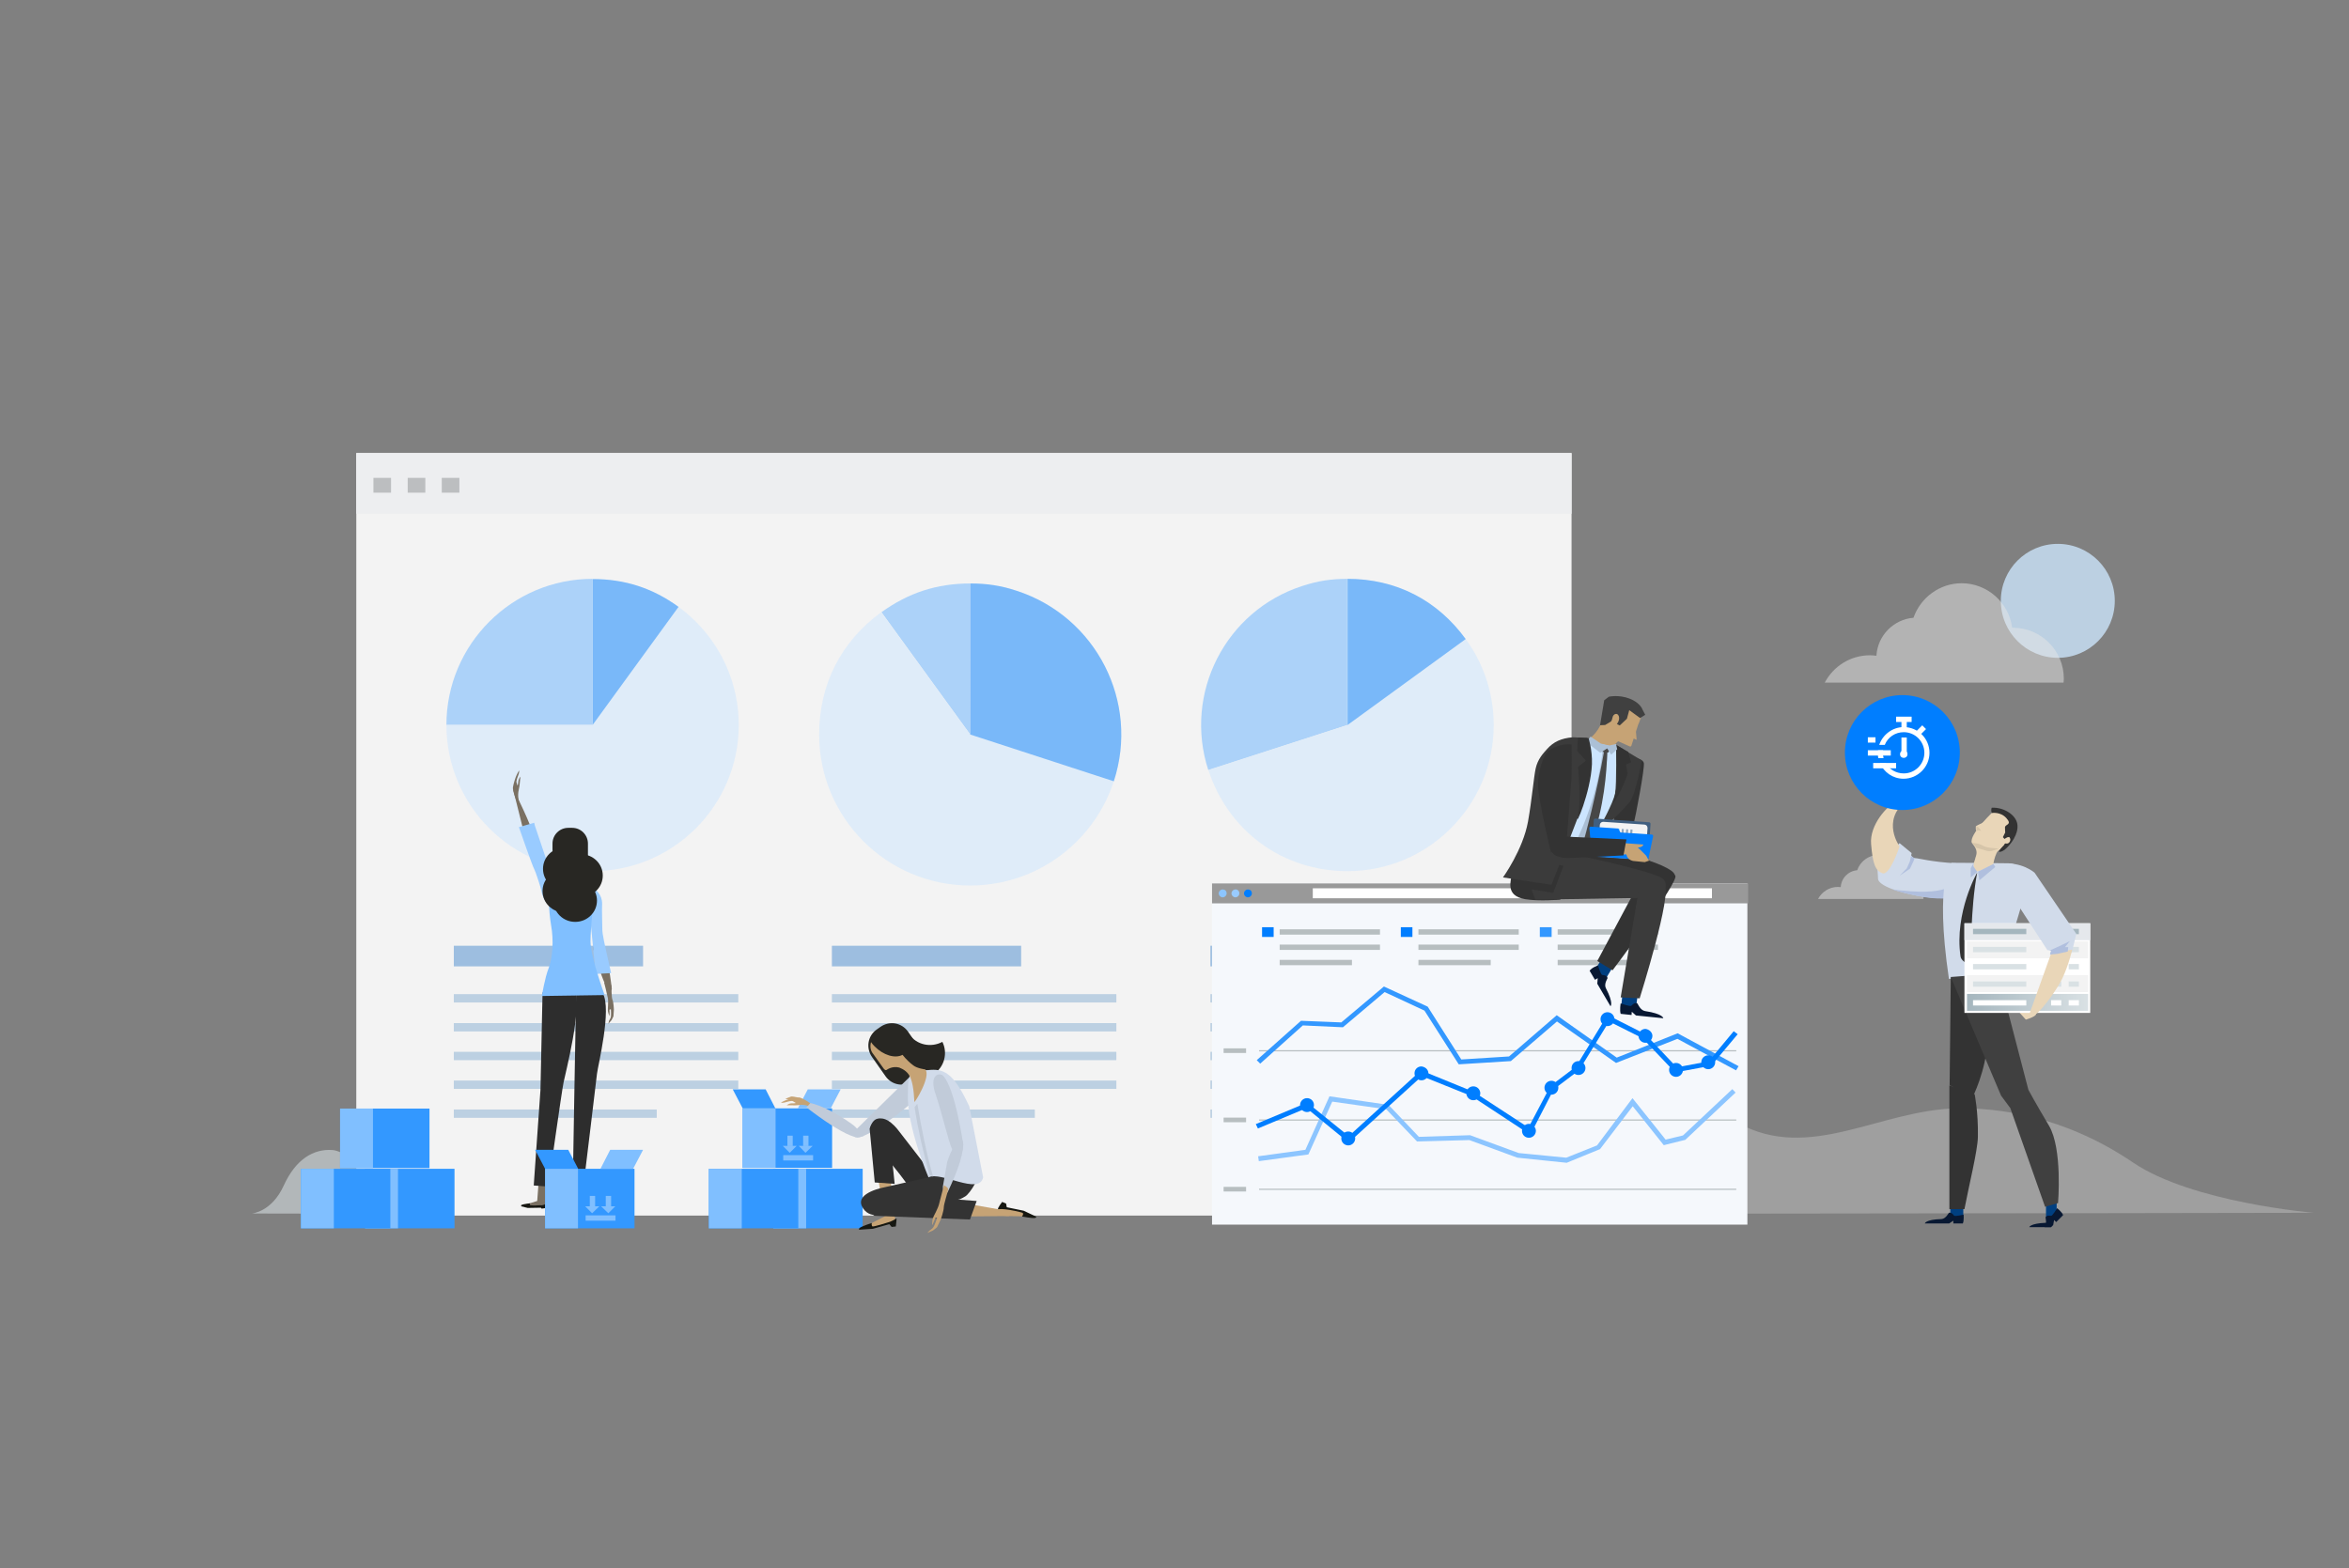 <?xml version="1.0" encoding="utf-8"?>
<!-- Generator: Adobe Illustrator 24.1.3, SVG Export Plug-In . SVG Version: 6.00 Build 0)  -->
<svg version="1.1" id="Layer_1" xmlns="http://www.w3.org/2000/svg" xmlns:xlink="http://www.w3.org/1999/xlink" x="0px" y="0px"
	 viewBox="0 0 1014 677" style="enable-background:new 0 0 1014 677;" xml:space="preserve">
<rect x="0" y="0" width="1014" height="677" fill="#808080" stroke="none"/>
<style type="text/css">
	.st0{clip-path:url(#SVGID_5_);}
	.st1{clip-path:url(#SVGID_6_);fill:url(#SVGID_7_);}
	.st2{opacity:0.5;fill:#E4EEF3;enable-background:new    ;}
	.st3{clip-path:url(#SVGID_10_);}
	.st4{clip-path:url(#SVGID_11_);fill:url(#SVGID_12_);}
	.st5{opacity:0.3;fill:#E6E6E6;enable-background:new    ;}
	.st6{fill:#BCD0E2;}
	.st7{opacity:0.5;fill:#E6E6E6;enable-background:new    ;}
	.st8{fill:#F3F3F3;}
	.st9{fill:#EDEEF0;}
	.st10{fill:#BCBEC0;}
	.st11{fill:#9DBEE0;}
	.st12{opacity:0.5;}
	.st13{fill:#66B2FF;}
	.st14{fill:#CCE5FF;}
	.st15{fill:#007EFF;}
	.st16{fill:#7A7062;}
	.st17{fill:#282723;}
	.st18{fill:#161711;}
	.st19{fill:#2D2D2D;}
	.st20{fill:#99CBFF;}
	.st21{fill:#80BFFF;}
	.st22{fill:#3398FF;}
	.st23{fill:#F5F8FC;}
	.st24{fill:#999999;}
	.st25{fill:#FFFFFF;}
	.st26{fill:#8CC5FF;}
	.st27{fill:#B7BEC0;}
	.st28{fill:#003F80;}
	.st29{fill:#333333;}
	.st30{fill:#081832;}
	.st31{fill:#404040;}
	.st32{fill:#3B3B3B;}
	.st33{fill:#C6A375;}
	.st34{fill:#AABED4;}
	.st35{fill:#474747;}
	.st36{fill:#ABC0D6;}
	.st37{fill:#405F80;}
	.st38{fill:#E2E2E2;}
	.st39{fill:url(#SVGID_13_);}
	.st40{fill:#8FA7BF;}
	.st41{fill:#B0D9EF;}
	.st42{fill:#E9D6B8;}
	.st43{fill:#D1DBEA;}
	.st44{fill:#B0BFDE;}
	.st45{fill:#D6C5A9;}
	.st46{fill:url(#SVGID_14_);}
	.st47{fill:#E5E8EC;}
	.st48{fill:#A5B6BE;}
	.st49{fill:#D9E1E4;}
	.st50{fill:#C1CBD9;}
</style>
<desc>Created with Sketch.</desc>
<g id="Layer_3">
	<g>
		<g>
			<g>
				<defs>
					<polygon id="SVGID_1_" points="19.3,46.8 20.3,46.8 19.3,47.8 					"/>
				</defs>
				<defs>
					<polygon id="SVGID_3_" points="17.3,44.7 16.2,44.7 17.3,43.7 					"/>
				</defs>
				<clipPath id="SVGID_5_">
					<use xlink:href="#SVGID_1_"  style="overflow:visible;"/>
				</clipPath>
				<clipPath id="SVGID_6_" class="st0">
					<use xlink:href="#SVGID_3_"  style="overflow:visible;"/>
				</clipPath>
				
					<linearGradient id="SVGID_7_" gradientUnits="userSpaceOnUse" x1="190.666" y1="177.849" x2="436.859" y2="177.849" gradientTransform="matrix(1 0 0 -1 -82 678)">
					<stop  offset="0" style="stop-color:#000000"/>
					<stop  offset="1" style="stop-color:#FFFFFF"/>
				</linearGradient>
				<path class="st1" d="M108.7,523.9c0,0,8.6-0.6,13.8-12.1c5.2-11.4,12.9-15.9,21-15.3c8.1,0.6,18.1,15.3,33.4,5.7
					c15.3-9.5,24.4-18.3,37.3-19.7c12.9-1.2,38.7,17.1,50.2,22.2c11.5,5.1,18.3-21.9,32-27.3c19.6-7.6,26.2,17.1,35.9,28.5
					c11.7,14,15.3,17.1,22.4,17.7C361.9,524.5,108.7,523.9,108.7,523.9z"/>
			</g>
		</g>
		<path class="st2" d="M108.7,523.9c0,0,8.6-0.6,13.8-12.1c5.2-11.4,12.9-15.9,21-15.3c8.1,0.6,18.1,15.3,33.4,5.7
			c15.3-9.5,24.4-18.3,37.3-19.7c12.9-1.2,38.7,17.1,50.2,22.2c11.5,5.1,18.3-21.9,32-27.3c19.6-7.6,26.2,17.1,35.9,28.5
			c11.7,14,15.3,17.1,22.4,17.7C361.9,524.5,108.7,523.9,108.7,523.9z"/>
		<g>
			<g>
				<defs>
					<polygon id="SVGID_8_" points="19.3,46.8 20.3,46.8 19.3,47.8 					"/>
				</defs>
				<defs>
					<polygon id="SVGID_9_" points="17.3,44.7 16.2,44.7 17.3,43.7 					"/>
				</defs>
				<clipPath id="SVGID_10_">
					<use xlink:href="#SVGID_8_"  style="overflow:visible;"/>
				</clipPath>
				<clipPath id="SVGID_11_" class="st3">
					<use xlink:href="#SVGID_9_"  style="overflow:visible;"/>
				</clipPath>
				
					<linearGradient id="SVGID_12_" gradientUnits="userSpaceOnUse" x1="3575.546" y1="197.199" x2="4184.705" y2="197.199" gradientTransform="matrix(-1 0 0 -1 4574.312 678)">
					<stop  offset="0" style="stop-color:#FFFFFF"/>
					<stop  offset="1" style="stop-color:#000000"/>
				</linearGradient>
				<path class="st4" d="M998.8,523.6c0,0-52.5-4.4-78-21.7c-30.4-20.6-58.9-23.6-75.5-23.4c-33.6,0.4-64,23.5-95.1,6.3
					c-30.9-17.1-49.5-33.1-75.5-35.5c-26.1-2.3-78.5,30.8-101.8,40c-23.3,9.1-37.3-39.6-64.9-49.2c-39.8-13.7-53.3,30.8-72.7,51.4
					c-23.8,25.2-30.9,30.8-45.5,32C375.3,524.8,998.8,523.6,998.8,523.6z"/>
			</g>
		</g>
		<path class="st5" d="M998.8,523.6c0,0-52.5-4.4-78-21.7c-30.4-20.6-58.9-23.6-75.5-23.4c-33.6,0.4-64,23.5-95.1,6.3
			c-30.9-17.1-49.5-33.1-75.5-35.5c-26.1-2.3-78.5,30.8-101.8,40c-23.3,9.1-37.3-39.6-64.9-49.2c-39.8-13.7-53.3,30.8-72.7,51.4
			c-23.8,25.2-30.9,30.8-45.5,32C375.3,524.8,998.8,523.6,998.8,523.6z"/>
		<circle class="st6" cx="888.3" cy="259.4" r="24.6"/>
		<path class="st7" d="M890.8,294.7c0-0.6,0.1-1.2,0.1-1.7c0-12.1-9.8-22-22-22c-0.1,0-0.2,0-0.3,0c-1.4-10.8-10.7-19.2-21.8-19.2
			c-9.6,0-17.8,6.3-20.8,14.9c-8.6,0.7-15.5,7.7-16,16.4c-0.9-0.1-1.8-0.2-2.8-0.2c-8.5,0-15.8,4.8-19.5,11.8h103.1V294.7z"/>
		<path class="st7" d="M830.3,388.1c0-0.3,0-0.5,0-0.8c0-5.3-4.4-9.7-9.7-9.7h-0.1c-0.6-4.8-4.7-8.5-9.6-8.5c-4.3,0-7.9,2.8-9.2,6.6
			c-3.8,0.3-6.9,3.4-7.1,7.3c-0.4,0-0.8-0.1-1.2-0.1c-3.8,0-7,2.2-8.6,5.2h45.6V388.1z"/>
		<g>
			<g>
				<g>
					<rect x="153.8" y="195.6" class="st8" width="524.6" height="329.2"/>
					<rect x="153.8" y="195.6" class="st9" width="524.6" height="26.2"/>
					<g>
						<g>
							<rect x="161.2" y="206.3" class="st10" width="7.6" height="6.4"/>
						</g>
						<g>
							<rect x="176" y="206.3" class="st10" width="7.6" height="6.4"/>
						</g>
						<g>
							<rect x="190.7" y="206.3" class="st10" width="7.6" height="6.4"/>
						</g>
					</g>
				</g>
				<g>
					<rect x="522.5" y="429.2" class="st6" width="122.8" height="3.6"/>
					<rect x="522.5" y="441.7" class="st6" width="122.8" height="3.6"/>
					<rect x="522.5" y="454.1" class="st6" width="122.8" height="3.6"/>
					<rect x="522.5" y="466.5" class="st6" width="122.8" height="3.6"/>
					<rect x="522.5" y="479" class="st6" width="87.6" height="3.6"/>
					<rect x="522.5" y="408.3" class="st11" width="81.7" height="8.9"/>
				</g>
				<g>
					<rect x="359.1" y="429.2" class="st6" width="122.8" height="3.6"/>
					<rect x="359.1" y="441.7" class="st6" width="122.8" height="3.6"/>
					<rect x="359.1" y="454.1" class="st6" width="122.8" height="3.6"/>
					<rect x="359.1" y="466.5" class="st6" width="122.8" height="3.6"/>
					<rect x="359.1" y="479" class="st6" width="87.6" height="3.6"/>
					<rect x="359.1" y="408.3" class="st11" width="81.7" height="8.9"/>
				</g>
				<g>
					<rect x="195.9" y="429.2" class="st6" width="122.8" height="3.6"/>
					<rect x="195.9" y="441.7" class="st6" width="122.8" height="3.6"/>
					<rect x="195.9" y="454.1" class="st6" width="122.8" height="3.6"/>
					<rect x="195.9" y="466.5" class="st6" width="122.8" height="3.6"/>
					<rect x="195.9" y="479" class="st6" width="87.6" height="3.6"/>
					<rect x="195.9" y="408.3" class="st11" width="81.7" height="8.9"/>
				</g>
				<g class="st12">
					<path class="st13" d="M255.8,313h-63.1c0-34.8,28.3-63.1,63.1-63.1l0,0L255.8,313L255.8,313z"/>
					<path class="st14" d="M255.8,313v-63.1c34.8,0,63.1,28.3,63.1,63.1s-28.3,63.1-63.1,63.1s-63.1-28.3-63.1-63.1l0,0H255.8z"/>
					<path class="st15" d="M255.8,313l37.1-51c-11.3-8.2-23.2-12-37.1-12V313z"/>
					<path class="st13" d="M581.7,313l-60.1,19.5c-10.8-33.1,7.4-68.8,40.5-79.5c6.7-2.2,12.5-3.1,19.5-3.1V313H581.7z"/>
					<path class="st14" d="M581.7,313v-63.1c34.8,0,63.1,28.3,63.1,63.1s-28.3,63.1-63.1,63.1c-27.9,0-51.4-17.1-60.1-43.7
						L581.7,313z"/>
					<path class="st15" d="M581.7,313l51-37.1c-12.3-16.9-30.1-26-51-26V313z"/>
					<path class="st13" d="M418.8,317.1l-38.3-52.8c11.7-8.4,23.9-12.4,38.3-12.4V317.1z"/>
					<path class="st14" d="M418.8,317.1v-65.2c36,0,65.2,29.2,65.2,65.2s-29.2,65.2-65.2,65.2s-65.2-29.2-65.2-65.2
						c0-21.6,9.4-40.1,26.8-52.8L418.8,317.1z"/>
					<path class="st15" d="M418.8,317.1l62,20.2c11.2-34.2-7.6-71-41.8-82.2c-6.9-2.3-12.9-3.2-20.2-3.2V317.1z"/>
				</g>
			</g>
			<g>
				<g>
					<path class="st16" d="M231.4,368.3c0,0,1.5-0.6-1.3-8.6c-2.8-8.1-8.7-19.3-8.7-19.3l4.8,19.2
						C226.2,359.6,228.5,366.8,231.4,368.3z"/>
					<path class="st16" d="M224.2,346.6c-1.2-3.9,0-6,0.1-7.8c0.1-1.7,0.4-3.5,0.4-3.5c-1.2,1.3-0.9,2.6-1.1,3.4
						c-0.3,0.8-0.1,0.5-0.6-0.8c-0.3-0.7,0.5-2.6,0.9-3.7c0.3-1,0.2-1.6,0.2-1.6s-0.9,1.4-1.5,3c-0.7,1.9-1.2,4.1-1.2,4.6
						c0,0.9,0.7,3.5,1.5,5.3C223.5,347.5,225,349.4,224.2,346.6z"/>
				</g>
				<path class="st17" d="M253.8,370c0,3.8-3.1,6.8-6.8,6.8l-1.7-3.2c-3.8,0-6.8-3.1-6.8-6.8v-2.6c0-3.8,3.1-6.8,6.8-6.8h1.7
					c3.8,0,6.8,3.1,6.8,6.8V370z"/>
				<polygon class="st16" points="236.4,509.1 235.8,520.2 228.9,520.7 225.7,520.4 231.9,518.5 232.6,509.2 				"/>
				<path class="st18" d="M235.3,521.6l-1.5,0.2l-0.3-0.4l-5.7,0.1l-2.8-0.7c0,0-0.1-0.5,0.1-0.6c0.8-0.4,3.8-0.7,3.8-0.7
					s-0.4,0.5-0.1,0.8c0.3,0.2,4.2,0.1,5.1,0c1.6-0.3,2.2-0.7,2.3-0.6C236.2,519.9,235.3,521.6,235.3,521.6z"/>
				<path class="st19" d="M234.2,428.6l-0.9,42l-2.9,41.2l6.3,0.5c0,0,5.8-41.5,6.6-45.1c0.7-3.6,8.2-32.4,4.7-39.8
					C244.4,420.1,234.2,428.6,234.2,428.6z"/>
				<path class="st16" d="M258.8,405.2c3.5,4.2,5.3,21.7,5.3,21.7s-1.1,6.7-7.6-15.8C254.6,404.5,258,404.2,258.8,405.2z"/>
				<path class="st16" d="M262.6,442l1.4-1.6l0.8-1.6l0.2-2.9c0,0-0.1-3.1-0.6-4.2c-0.5-1.1-0.4-5.7-0.5-6.3
					c-0.2-0.5-3.1-1.2-3.1-1.2s1.2,4.7,1.6,6.7c0.3,1.9-0.1,4.8,0,5.5c0.2,1.3,0.7,2.3,0.7,2.3s0.1-2,0-2.6c0-0.5,0.6-0.3,0.6-0.3
					s0.2,2.9-0.1,3.6s-0.7,1.3-0.7,1.3L262.6,442z"/>
				<path class="st20" d="M238.5,379l-7.6-22.5l-0.3-1.3l-6.6,1.9c0,0,6,17.3,6.6,18.1c0.5,0.8,2.9,8.1,3.1,9.4c0.2,1.3,2,8,6.4,6.3
					C244.3,389.2,238.5,379,238.5,379z"/>
				<path class="st20" d="M254.7,395.5l2.3,23.7v1.3l6.8-0.4c-3.1-13.8-3.8-16.6-3.8-19.2c0-0.9-0.2-8.5-0.1-9.9
					c0.1-1.3,0.2-5.1-3.9-7.6C251.9,381.2,254.7,395.5,254.7,395.5z"/>
				<path class="st16" d="M247.4,507.8l0.1,14.2l5.8-2c0,0,2.5-1.8,0.3-1.5c-3.2,0.3-2.5-1-2.6-3.5c-0.1-2.6,0.4-7.5,0.4-7.5
					L247.4,507.8z"/>
				<path class="st18" d="M254.2,518.5c0,0-0.7,0.6-1.3,1.1c-0.7,0.4-2.7,1.4-3.5,1.5c-1,0.2-1.9,0.1-1.9,0.1s-0.4,1.4,0.5,1.3
					c1-0.1,5.8-2.3,6.6-2.8C255.3,519.3,255.4,518.6,254.2,518.5z"/>
				<path class="st19" d="M248.7,429.4l-0.7,38.5l-0.7,40.8l5-0.3c0,0,5-41.1,5.4-44.8c0.4-3.6,6.5-27.8,2.5-34.8
					C256.1,421.8,248.7,429.4,248.7,429.4z"/>
				<path class="st21" d="M247.7,381.7c0,0-7.7,0.5-9.5,1.3s-1.4,9.8-0.3,16.5c1.2,6.7,0.6,14.1-1,18.3c-1.7,4.2-3,12.2-3,12.2
					l27.1-0.4c0,0-6.1-16.6-6.1-23.1c0-6.5,1.7-21.1,1.5-22.5C256.2,382.6,249.5,381.7,247.7,381.7z"/>
				<path class="st17" d="M253,384.7c0,5.1-4.2,9.2-9.4,9.2c-5.2,0-9.4-4.1-9.4-9.2c0-5.1,4.2-9.2,9.4-9.2S253,379.6,253,384.7z"/>
				<path class="st17" d="M260.2,378c0,5.1-4.2,9.2-9.4,9.2c-5.2,0-9.4-4.1-9.4-9.2c0-5.1,4.2-9.2,9.4-9.2
					C255.9,368.8,260.2,372.8,260.2,378z"/>
				<path class="st17" d="M257.7,388.8c0,5.1-4.2,9.2-9.4,9.2c-5.2,0-9.4-4.1-9.4-9.2c0-5.1,4.2-9.2,9.4-9.2
					C253.4,379.6,257.7,383.7,257.7,388.8z"/>
				<path class="st17" d="M253.2,375.1c0,5.1-4.2,9.2-9.4,9.2s-9.4-4.1-9.4-9.2c0-5.1,4.2-9.2,9.4-9.2
					C249,365.9,253.2,370,253.2,375.1z"/>
			</g>
			<g>
				<g>
					<g>
						<rect x="235.3" y="504.6" class="st22" width="38.6" height="25.7"/>
						<rect x="235.3" y="504.6" class="st21" width="14.2" height="25.7"/>
						<polygon class="st22" points="231,496.4 245.3,496.4 249.6,504.6 235.3,504.6 						"/>
						<polygon class="st21" points="277.6,496.4 263.4,496.4 259.2,504.6 273.3,504.6 						"/>
					</g>
					<g>
						<g>
							<polygon class="st21" points="258.7,520.8 255.6,523.8 252.6,520.8 							"/>
							<rect x="254.6" y="516.3" class="st21" width="2.3" height="4.5"/>
						</g>
						<g>
							<polygon class="st21" points="265.6,520.8 262.6,523.8 259.5,520.8 							"/>
							<rect x="261.5" y="516.3" class="st21" width="2.3" height="4.5"/>
						</g>
						<g>
							<rect x="252.8" y="524.7" class="st21" width="12.9" height="2.3"/>
						</g>
					</g>
				</g>
				<g>
					<g>
						<rect x="320.6" y="478.5" class="st22" width="38.6" height="25.7"/>
						<rect x="320.6" y="478.5" class="st21" width="14.2" height="25.7"/>
						<polygon class="st22" points="316.3,470.3 330.5,470.3 334.7,478.5 320.6,478.5 						"/>
						<polygon class="st21" points="362.9,470.3 348.7,470.3 344.4,478.5 358.6,478.5 						"/>
					</g>
					<g>
						<g>
							<polygon class="st21" points="343.9,494.7 340.9,497.7 337.9,494.7 							"/>
							<rect x="339.9" y="490.3" class="st21" width="2.3" height="4.5"/>
						</g>
						<g>
							<polygon class="st21" points="350.8,494.7 347.7,497.7 344.8,494.7 							"/>
							<rect x="346.7" y="490.3" class="st21" width="2.3" height="4.5"/>
						</g>
						<g>
							<rect x="338.1" y="498.7" class="st21" width="12.9" height="2.3"/>
						</g>
					</g>
				</g>
				<g>
					<g>
						<rect x="157.6" y="504.6" class="st22" width="38.6" height="25.7"/>
						<rect x="157.6" y="504.6" class="st21" width="14.2" height="25.7"/>
					</g>
				</g>
				<g>
					<g>
						<rect x="129.9" y="504.6" class="st22" width="38.6" height="25.7"/>
						<rect x="129.9" y="504.6" class="st21" width="14.2" height="25.7"/>
					</g>
				</g>
				<g>
					<g>
						<rect x="146.8" y="478.6" class="st22" width="38.6" height="25.7"/>
						<rect x="146.8" y="478.6" class="st21" width="14.2" height="25.7"/>
					</g>
				</g>
				<g>
					<g>
						<rect x="333.8" y="504.6" class="st22" width="38.6" height="25.7"/>
						<rect x="333.8" y="504.6" class="st21" width="14.2" height="25.7"/>
					</g>
				</g>
				<g>
					<g>
						<rect x="306" y="504.6" class="st22" width="38.6" height="25.7"/>
						<rect x="306" y="504.6" class="st21" width="14.2" height="25.7"/>
					</g>
				</g>
			</g>
			<g>
				<g>
					<rect x="523.2" y="381.4" class="st23" width="231.1" height="147.3"/>
					<rect x="523.2" y="381.4" class="st24" width="231.4" height="8.6"/>
					<rect x="566.7" y="383.5" class="st25" width="172.3" height="4.3"/>
					<path class="st26" d="M529.5,385.7c0,0.9-0.8,1.7-1.7,1.7s-1.7-0.8-1.7-1.7c0-0.9,0.8-1.7,1.7-1.7S529.5,384.6,529.5,385.7z"/>
					<path class="st20" d="M535,385.7c0,0.9-0.8,1.7-1.7,1.7s-1.7-0.8-1.7-1.7c0-0.9,0.8-1.7,1.7-1.7
						C534.1,383.9,535,384.6,535,385.7z"/>
					<path class="st15" d="M540.4,385.7c0,0.9-0.8,1.7-1.7,1.7c-0.9,0-1.7-0.8-1.7-1.7c0-0.9,0.8-1.7,1.7-1.7
						S540.4,384.6,540.4,385.7z"/>
					<g>
						<g>
							<rect x="543.5" y="513.2" class="st27" width="206" height="0.5"/>
						</g>
						<g>
							<rect x="543.5" y="483.3" class="st27" width="206" height="0.5"/>
						</g>
						<g>
							<rect x="543.5" y="453.4" class="st27" width="206" height="0.5"/>
						</g>
						<g>
							<polygon class="st22" points="749.4,462.1 724.1,448.5 697.6,458.9 672.1,441 652.2,458.1 629.7,459.5 614.9,436.3 
								597.7,428.3 579.7,443.5 562.4,442.7 544,459.2 542.5,457.7 561.6,440.7 579,441.4 597.4,425.9 616.3,434.6 630.8,457.4 
								651.4,456.1 672,438.3 697.9,456.6 724.2,446.1 750.5,460.3 							"/>
						</g>
						<g>
							<rect x="528.2" y="512.4" class="st27" width="9.7" height="2"/>
						</g>
						<g>
							<rect x="528.2" y="482.5" class="st27" width="9.7" height="2"/>
						</g>
						<g>
							<rect x="528.2" y="452.6" class="st27" width="9.7" height="2"/>
						</g>
						<g>
							<polygon class="st26" points="676.3,502 655,499.8 634.3,492.2 611.7,492.8 598.4,478.9 575.1,475.6 564.8,498.4 
								543.4,501.3 543.1,499.2 563.5,496.4 573.9,473.3 599.4,477 612.5,490.8 634.6,490.1 655.6,497.8 676.1,499.8 689.4,494.5 
								704.7,474.1 719,492 726.5,490.2 747.8,470.2 749.2,471.7 727.5,492.1 718.2,494.4 704.8,477.6 690.7,496.1 							"/>
						</g>
						<g>
							<polygon class="st15" points="582.2,493.3 564,478.4 543,487.2 542.1,485.3 564.3,476 582.2,490.5 613.4,462.1 636.2,471.4 
								659.8,486.8 669.3,468.8 680.3,460.5 693.9,438.2 710.3,446.5 723.8,460.8 737.6,458.2 748.4,445.2 750.1,446.5 738.7,460.1 
								723.1,463 709,448.2 694.6,441 681.7,462 670.7,470.3 660.6,489.9 635.2,473.2 613.8,464.6 							"/>
						</g>
						<path class="st15" d="M567.2,477.1c0,1.6-1.3,3-3,3c-1.6,0-3-1.3-3-3c0-1.6,1.3-3,3-3S567.2,475.4,567.2,477.1z"/>
						<path class="st15" d="M585,491.5c0,1.6-1.3,3-3,3c-1.6,0-3-1.3-3-3s1.3-3,3-3S585,489.9,585,491.5z"/>
						<path class="st15" d="M616.6,463.4c0,1.6-1.3,3-3,3c-1.6,0-3-1.3-3-3s1.3-3,3-3C615.3,460.6,616.6,461.8,616.6,463.4z"/>
						<path class="st15" d="M639,472c0,1.6-1.3,3-3,3c-1.6,0-3-1.3-3-3s1.3-3,3-3S639,470.4,639,472z"/>
						<path class="st15" d="M663,488.2c0,1.6-1.3,3-3,3s-3-1.3-3-3c0-1.6,1.3-3,3-3C661.6,485.3,663,486.6,663,488.2z"/>
						<path class="st15" d="M672.7,469.6c0,1.6-1.3,3-3,3c-1.6,0-3-1.3-3-3c0-1.6,1.3-3,3-3S672.7,467.9,672.7,469.6z"/>
						<path class="st15" d="M684.4,461.1c0,1.6-1.3,3-3,3s-3-1.3-3-3s1.3-3,3-3C683,458.1,684.4,459.4,684.4,461.1z"/>
						<path class="st15" d="M696.9,440c0,1.6-1.3,3-3,3c-1.6,0-3-1.3-3-3c0-1.6,1.3-3,3-3C695.5,437,696.9,438.3,696.9,440z"/>
						<path class="st15" d="M713.3,447.2c0,1.6-1.3,3-3,3c-1.6,0-3-1.3-3-3c0-1.6,1.3-3,3-3C711.9,444.4,713.3,445.7,713.3,447.2z"
							/>
						<path class="st15" d="M726.5,461.9c0,1.6-1.3,3-3,3c-1.6,0-3-1.3-3-3s1.3-3,3-3S726.5,460.3,726.5,461.9z"/>
						<path class="st15" d="M740.4,458.6c0,1.6-1.3,3-3,3c-1.6,0-3-1.3-3-3c0-1.6,1.3-3,3-3S740.4,457,740.4,458.6z"/>
					</g>
					<rect x="552.4" y="401.2" class="st27" width="43.3" height="2.3"/>
					<rect x="552.4" y="407.8" class="st27" width="43.3" height="2.3"/>
					<rect x="552.4" y="414.4" class="st27" width="31.2" height="2.3"/>
					<rect x="544.8" y="400.3" class="st15" width="5" height="4.2"/>
					<rect x="612.3" y="401.2" class="st27" width="43.3" height="2.3"/>
					<rect x="612.3" y="407.8" class="st27" width="43.3" height="2.3"/>
					<rect x="612.3" y="414.4" class="st27" width="31.2" height="2.3"/>
					<rect x="604.7" y="400.3" class="st15" width="5" height="4.2"/>
					<rect x="672.4" y="401.2" class="st27" width="43.3" height="2.3"/>
					<rect x="672.4" y="407.8" class="st27" width="43.3" height="2.3"/>
					<rect x="672.4" y="414.4" class="st27" width="31.2" height="2.3"/>
					<rect x="664.7" y="400.3" class="st22" width="5.1" height="4.2"/>
				</g>
				<g>
					<g>
						<polygon class="st28" points="688.4,418.9 692.9,423 698.3,414 694.7,408.7 						"/>
						<path class="st29" d="M707.3,381.6l-17.8,33.3l6.6,4c0,0,28.6-38,27.1-40.8C721.6,375.3,708.4,379.9,707.3,381.6z"/>
						<path class="st30" d="M686.2,419.1l2.3,3.9l1.2-0.7l-0.2,2.4l5.7,9.7c0,0,1.5-1.1-2-7.8c-0.9-1.7,0.7-4.2,0.7-4.2
							s0.3-1.3-2.3-1.5c-0.6-0.1-1.8-4.1-1.8-4.1S687.1,417.7,686.2,419.1z"/>
					</g>
					<g>
						<path class="st29" d="M700.2,328.8c0,0-6.1,29.7-2.4,36c3.7,6.1,5.6-1.7,7.1-7.6c1.4-5.8,5.1-25.5,4.7-27.8
							C709,327,702.9,326.4,700.2,328.8z"/>
						<path class="st31" d="M703.5,357.4c0,0-3.2-0.6-5,1.9c-1.7,2.5-0.7,5.2,2.3,6.7c3,1.4,5.9,1.8,5.9,1.8l2.9-3.8
							C709.6,364,705,356.6,703.5,357.4z"/>
						<path class="st29" d="M664.2,351.6c0,0-4.8,11.9-7.7,15.5c-2,2.6-4.1,7.9-4,10.4c0,2.5-3.1,9.1,5.8,10.7
							c6,1,15.2,0.2,15.2,0.2s8.7-15.5,8.6-17.7c0-2.3-1.3-5-1.5-6.1s2.2-5.2,2.2-5.2L664.2,351.6z"/>
						<g>
							<path class="st29" d="M675.7,377.3l41.9,5.3c0,0,8.6-3.1,4.1-6.5c-8.7-6.6-41.1-11.8-41.1-11.8L675.7,377.3z"/>
						</g>
						<polygon class="st28" points="700.5,427.9 699.8,434.8 706.1,435.7 707.3,427 						"/>
						<path class="st32" d="M662.8,388.4l50.7-0.8c0,0,8.2-3,4.7-7.9c-2.3-3.2-41.3-11.6-48.4-12.5
							C652.3,365,662.8,388.4,662.8,388.4z"/>
						<path class="st32" d="M707.6,383.1l-8,47.5l8.2,0.4c0,0,14.4-45.8,10.6-49C714.6,378.9,707.9,381.7,707.6,383.1z"/>
						<path class="st30" d="M699.6,437.7l4.7,0.5l0.1-1.4l1.8,1.6l11.8,1.2c0,0,0-1.9-7.9-3.1c-2-0.3-3.2-3.2-3.2-3.2
							s-0.9-1-2.7,0.9c-0.4,0.5-4.6-1-4.6-1S699.1,436.1,699.6,437.7z"/>
						<path class="st29" d="M674.9,373.8c-2.6,6.8-4.4,11.7-4.4,11.7l-15.9-2.6c-1.4-5.2-1.2-12,9.7-11.1
							C666.6,372.1,670.5,372.8,674.9,373.8z"/>
						<path class="st33" d="M704.5,364.7l5.2-0.6l2.7,1.8l-1.8,3.4l-1.7,1.5l-2-0.4c0,0-3.8-0.8-4.3-3.2
							C701.9,365.2,704.5,364.7,704.5,364.7z"/>
						<path class="st33" d="M692.3,309.1c0,0-0.9,5-5,8.8c-5.6,5.1,8.7,5.6,8.7,5.6s2-5,4.7-3.5
							C704.7,322.1,694.6,308.5,692.3,309.1z"/>
						<path class="st14" d="M678,320c0,0,9.7,0.1,17.2,2.2c7,1.9,11.1,5.4,12,6.5c1.9,2-4,13.4-11.4,21.9c-7,8-9.4,14.8-9.4,14.8
							s-27.5,0.2-28.9-0.7c2.2,1.3,4-12.5,4.6-13.3c2-2.8,10.1-21.4,9.2-25.3C670.3,321.9,674,318.7,678,320z"/>
						<path class="st32" d="M690.6,357.1c0,0,5.8-10.4,6.6-14.6c0.7-4.2,0.4-20.9,0.4-20.9l11.1,6.7c0,0-2.6,14.9-5.2,17.9
							c-1.3,1.5-5.3,6-8.2,8.4C692.5,356.9,690.6,357.1,690.6,357.1z"/>
						<path class="st29" d="M696.1,347c0,0,0.5-0.7,1.8-7.5c0.6-3.1-0.2-17.9-0.2-17.9l5.1,3l1.3,4.5l-2.2,1l0.7,3.9
							C702.7,334,699.6,343,696.1,347z"/>
						<path class="st34" d="M679.4,365.2c0.8,0.4,1.5,0.8,2.4,1.2c7-13.9,11.3-29.1,12.6-44.6c-0.7,0-1.5-0.1-2.3-0.1
							C690.6,336.8,686.3,351.6,679.4,365.2z"/>
						
							<rect x="669.5" y="351.6" transform="matrix(2.856974e-02 -1 1 2.856974e-02 287.824 1023.992)" class="st35" width="2.5" height="24.7"/>
						
							<rect x="676.2" y="363.8" transform="matrix(2.887806e-02 -1 1 2.887806e-02 294.546 1031.636)" class="st29" width="4.1" height="0.9"/>
						
							<rect x="668.3" y="363.7" transform="matrix(2.873151e-02 -1 1 2.873151e-02 287.14 1023.764)" class="st29" width="4.1" height="0.9"/>
						
							<rect x="657.8" y="363.4" transform="matrix(2.756125e-02 -1 1 2.756125e-02 278.008 1013.42)" class="st29" width="4.1" height="0.9"/>
						<path class="st33" d="M697.4,305.1c3.2-2,11.3-0.7,11.4,1.6c0,0.9-0.1,1.8-0.3,2.7c-0.3,0.9-0.7,1.7-1,2.7
							c-0.1,0.2-0.2,0.4-0.3,0.6l0,0l-3,9.3c-0.2,0.3-0.5,0.4-0.8,0.2l-8.5-3.8c-0.3-0.1-1.8-5-2-6c-0.2-1.1-0.6-2-0.6-2.9
							C692.3,308.5,694.5,307,697.4,305.1z"/>
						<polygon class="st33" points="706,308.6 701.6,311.1 697.2,313.5 701.5,317.3 706.5,319.4 706,313.6 						"/>
						<path class="st31" d="M690.7,313.1l1.8-10.8l2-1.5c0,0,4.2-1,8.9,0.8c4.7,1.8,5.6,4.7,5.6,4.7l1.2,2.3l-2.2,1.4l-4.7-3.4
							l-1,3.7l-3.1,2.9l-1.2-0.6l-0.1,0.1c0,0,1.5-1.8,0.9-3.5s-2.4-1-2.7,0.5c-0.3,1.5-0.7,1.8-0.7,1.8l-2.5,1.5L690.7,313.1z"/>
						<path class="st35" d="M693.8,322.3l1.3,1.1c0,0-0.7,1.5-1,1.5c-0.3,0.1-2.3-0.3-2.3-0.3s-0.3-1.3-0.3-1.9
							C691.6,322.1,693.8,322.3,693.8,322.3z"/>
						<polygon class="st36" points="694,322 693.7,323 695.5,325.8 698.1,323.5 697.6,321.2 						"/>
						<polygon class="st36" points="686.6,318 684.8,320.4 690.8,325 694.1,322.9 694.7,321.9 691,321 						"/>
						<path class="st32" d="M679,318.3l6,0.3c0,0,5.4,9.6-2.8,31.5c-5.2,13.8-12.5,31.9-12.5,31.9l-20.9-3.2c0,0,8.6-11.9,10.8-24.1
							c1.7-9.6,2.5-19.3,3.3-22.9c0.9-4.1,3.2-6.5,5-8.5C670.6,320.3,673.9,318.7,679,318.3z"/>
						<path class="st35" d="M692.5,324.1l1.3,0.4c-0.2,8.9-1.4,23.9-6.6,38.4c-0.6,1.8-2.3,2.8-2.3,2.8l-1.1-3.3
							C683.9,362.5,689.3,342.2,692.5,324.1z"/>
						<path class="st29" d="M676,366.6l-6.5,1.4c0,0-5.2-21.5-5.6-28.9c-0.2-4,1.8-13.2,5-15.3c4.7-3.1,9.5-2.4,9.5-2.4
							s0.2,11.5-0.1,15.4C678,340.8,676,366.6,676,366.6z"/>
						<path class="st29" d="M685.7,318.6l-4.5-0.2l-0.4,5.8l3.8,4.2l-3.4,2.7c0,0,1.5,15.3-0.1,21.3c-1.5,6,5.6-10.4,6.1-22.5
							C687.4,323.5,685.7,318.6,685.7,318.6z"/>
						<g>
							<path class="st37" d="M687,369.1c0,0.4,0.3,0.7,0.6,0.7l23.2,1.6c0.4,0,0.7-0.3,0.7-0.6l1-15.1c0-0.4-0.3-0.7-0.6-0.7
								l-23.2-1.6c-0.4,0-0.7,0.3-0.7,0.6L687,369.1z"/>
							<g>
								<path class="st8" d="M691.1,369.8c-0.8-0.1-1.3-0.7-1.3-1.5l0.8-12.2c0.1-0.8,0.7-1.3,1.5-1.3l17.8,1.2
									c0.8,0.1,1.3,0.7,1.3,1.5l-0.6,8.5l-5.5,4.8L691.1,369.8z"/>
								<polygon class="st38" points="706,366.1 701.1,370.5 705.2,370.8 705.7,370.3 								"/>
								
									<linearGradient id="SVGID_13_" gradientUnits="userSpaceOnUse" x1="-5821.482" y1="-4414.16" x2="-5826.43" y2="-4419.108" gradientTransform="matrix(-7.040000e-02 0.998 0.998 7.040000e-02 4701.629 6486.592)">
									<stop  offset="0" style="stop-color:#CA88F6"/>
									<stop  offset="1" style="stop-color:#39CBFF"/>
								</linearGradient>
								<path class="st39" d="M710.7,366l-3.8-0.3c-0.8-0.1-1.4,0.5-1.5,1.3l-0.3,3.8L710.7,366z"/>
								
									<rect x="697.2" y="362.6" transform="matrix(7.038763e-02 -0.998 0.998 7.038763e-02 290.354 1037.653)" class="st40" width="9.4" height="0.9"/>
								
									<rect x="695.3" y="362.4" transform="matrix(7.038306e-02 -0.998 0.998 7.038306e-02 288.804 1035.659)" class="st40" width="9.4" height="0.9"/>
								
									<rect x="693.5" y="362.3" transform="matrix(7.031164e-02 -0.998 0.998 7.031164e-02 287.295 1033.695)" class="st41" width="9.4" height="0.9"/>
								
									<rect x="700.3" y="361.5" transform="matrix(7.029059e-02 -0.998 0.998 7.029059e-02 293.328 1038.67)" class="st40" width="7.1" height="0.9"/>
							</g>
							<path class="st15" d="M686.1,357.5c0-0.4,0.4-0.7,0.7-0.6l11.8,0.8l0.9,1.7l13.5,0.9c0.4,0,0.7,0.4,0.6,0.7l-2,9.7
								c0,0.4-0.4,0.7-0.7,0.6l-23.2-1.6c-0.4,0-0.7-0.4-0.6-0.7L686.1,357.5z"/>
						</g>
						<path class="st33" d="M700.2,364.3c0.3,0,0.6,0,0.9,0c0-0.1-0.1-0.2-0.1-0.3l8.4,0.6c-0.2,0.8-1.2,1.3-2.4,1.3
							c0.7,0.6,1.3,1.2,1.3,1.2l2.3,2.3l1.2,2.2l-1.8,0.6l-5-0.5c0,0-2.5-0.4-2.9-2.7c-0.1-0.4-2.5,0.1-2.5,0.1L700.2,364.3z"/>
						<path class="st29" d="M669.4,366.8c0,0,0.5,3.8,7.9,3.6c7.4-0.2,23.5-1.1,23.5-1.1l1.3-6.9c0,0-18.1-0.9-21.5-1
							C677.3,361.5,670.4,359.3,669.4,366.8z"/>
					</g>
				</g>
			</g>
			<g>
				<g>
					<path class="st42" d="M818.5,346.3l2-2.8c0,0,0.9-1.3,2.5-2.6c1.6-1.2,3.3-0.7,4.7,0.6c1.4,1.3,1.6,2.4,1.6,2.4
						s-0.8,2.4-2.9,2.2c-2-0.1-6.4,2.2-6.8,1.4C819.4,346.8,818.5,346.3,818.5,346.3z"/>
					<polygon class="st42" points="829.1,345 831.7,342.1 834,339.4 833.3,339.1 831.3,340.9 827.1,342 827.8,342.9 					"/>
					<polygon class="st42" points="830.2,340.1 831.5,337.1 830.9,336.7 829.1,339.2 826.4,341.3 827.8,342.9 					"/>
					<polygon class="st42" points="829.6,336.2 828.7,338.6 828.4,340.3 826.9,341.5 825.4,340.5 826.9,339.2 828.6,336.3 					"/>
					<polygon class="st42" points="827,335.9 826.2,340.4 825.2,341.2 824,340.6 825.2,338.7 826.3,336.3 					"/>
				</g>
				<path class="st42" d="M818.7,349c1.3-1.5,3.5-1.3,3.5-1.3s5.4,0.3,6.3-0.6c0.8-0.8,3.1-1.5,3.1-1.5s0.8-0.7-1.4-0.8
					c-1.4-0.1-2.7,0.3-2.7,0.3s-3.1-1.2-4-1.1c-1.9,0.3-5.1,4.1-5.1,4.1S818.6,349.2,818.7,349z"/>
				<g>
					<path class="st42" d="M878.9,438c-0.6,1.1-4.4,2.2-4.4,2.2l-2.8-3.1h1.7l1.2-2.8l3.7,1.4C878.4,435.9,879.2,437.4,878.9,438z"
						/>
					<path class="st43" d="M847.5,384.1c0,0-1.2,6.1-19.8,2.6c-18.5-3.6-17-7.6-17-7.6l-0.3-4.7L820,364l5.2,4.3l-0.2,1
						c0,0,0.7,1.2,1.9,1.2c1.2,0,6.7,1.6,17.3,2.2C849.2,373,847.7,382.9,847.5,384.1z"/>
					<g>
						<path class="st44" d="M844.2,372.7c-0.2,0-0.4,0-0.6,0c0.8,2.9,0.8,6.5,0.7,7.1c0,0-0.4,6.3-19.3,5c-3.4-0.2-6.1-0.5-8.3-0.9
							c2.5,0.9,5.9,1.9,11,2.9c18.5,3.6,19.8-2.6,19.8-2.6C847.7,382.9,849.2,373,844.2,372.7z"/>
					</g>
					<path class="st42" d="M820,365.4c0,0-8.1-11,2.8-19.7c3.2-2.6-0.7-1.2-4.4,0.5c-3.7,1.6-11.4,9.9-10.7,18.2
						c0.7,8.3,1.7,11.4,4.9,12.6C815.8,378.2,820,365.4,820,365.4z"/>
					<path class="st44" d="M824.5,375l1.5-3.2l0.5-1.3c-0.9-0.2-1.5-1.1-1.5-1.1l-0.6,2.6l-1.3,2.9l-3.1,3.2L824.5,375z"/>
					<path class="st43" d="M841.3,422.6l22-0.5l9.1-30.6c0,0,5.9-18.5-5.4-18.8c-11.4-0.2-24.5-0.2-24.5-0.2
						S834.9,379.1,841.3,422.6z"/>
					<path class="st42" d="M861.3,349.5c0,0-11.6,10.8-10.1,14.4c0.1,0.2,1.8,1.9,2,3.7c0.2,1.6-0.6,2.7-0.6,3.3
						c0,0.2-0.6,1.6-0.6,2c-0.3,1.9,0.7,3.5,1.5,3.3c1-0.2,5.1-1.8,5.9-2.3c0.5-0.3,1-0.3,1.1-1.1c0.3-1.7,1.1-4.6,2-5.4
						c2.5-2.4,9.5-4.7,7.6-11.6C869.5,354,862.3,349.1,861.3,349.5z"/>
					<path class="st29" d="M853.5,376.7c0,0-9.9,17.2-7.2,36.2c0.2,1.5,2,2.6,2,2.6l2.5-2.2C850.8,413.4,850.6,391.9,853.5,376.7z"
						/>
					<polygon class="st44" points="853.9,376.3 854.4,380.1 861.3,374.3 860.5,373 					"/>
					<polygon class="st44" points="851.8,373.9 852,372.6 850.7,374.8 850.7,378.8 853.5,376.4 					"/>
					<path class="st45" d="M851.3,363.8c0,0,0.5,0.1,1.6,0.3c0.3,0,1.3,0.2,1.8,0.4c2,0.9,1.8,1,3.2,1.3c1.5,0.4,4.9,0.5,4.9,0.5
						s-1.7,0.6-2.4,0.9c-1.2,0.5-2.4,0.3-3.2,0c-3.7-1.2-3.7-0.9-4.1-1.2C853.1,366,852.9,365.7,851.3,363.8z"/>
					<path class="st42" d="M857.1,354.5c-0.2,0.2-2.6,1.4-3.1,1.6c-0.4,0.2-1,0.5-1.1,0.7c0,0.2,0,0.8,0,1.1s0.2,1.3,1.1,0.5
						C855.1,357.7,857.1,354.5,857.1,354.5z"/>
					<path class="st29" d="M870.8,355.6c-0.7-3.7-5.5-7.1-11-6.9c0,0-0.5,0.8,0,2.3c0,0,3.7-0.7,6.3,2.2c2.7,3-0.6,2.6-0.6,4
						c0,1.1,0.1,2.2,0.1,2.2l-1,2l0.7,0.8c0,0,1.9-1.4,1.9-0.5c-0.1,1-1.4,2.3-1.6,2.4c-0.2,0.2-0.5,0.5-0.4,0.6
						c0,0.1-1.1,0.9-2.4,2.9c0.4,0.3,1.2,0.2,2.5-0.7C867.9,364.8,871.6,360,870.8,355.6z"/>
					<path class="st42" d="M867.2,361.3c0.7,0.5,0.8,1.5,0.2,2.3c-0.5,0.7-1.5,0.8-2.3,0.2L867.2,361.3z"/>
					<path class="st45" d="M855.2,358.7c0,0-1.1-1.6-1.3-1.6c-0.2-0.1-0.6-0.4-0.7-0.2c-0.1,0.1-0.2,0.7,0.1,1.7
						C853.5,358.7,853.7,358.3,855.2,358.7z"/>
					<rect x="841.9" y="517" class="st28" width="5.6" height="8.6"/>
					<rect x="883.2" y="517" class="st28" width="4.6" height="8.6"/>
					<path class="st30" d="M847.3,528.2h-4.1V527l-1.8,1.2h-10.5c0,0,0.2-1.7,7.2-1.9c1.8-0.1,3.1-2.6,3.1-2.6s0.9-0.8,2.3,1.1
						c0.3,0.5,4.1-0.4,4.1-0.4S847.9,526.9,847.3,528.2z"/>
					<path class="st29" d="M842.1,421.8l-0.5,46.7l9.8,5.4c0,0,5.9-11.2,6.7-25.4C858.8,434.4,842.1,421.8,842.1,421.8z"/>
					<path class="st31" d="M842.1,421.8l21.7,51.2l4,5.4l15,42.6l5.6-1.6c0,0,2-23.4-3.9-33.4c-5.9-9.9-8.9-15.5-8.9-15.5
						l-13.1-50.3L842.1,421.8z"/>
					<g>
						<rect x="848" y="398.6" class="st25" width="54.3" height="38.7"/>
						<rect x="849.1" y="406.4" class="st8" width="52.3" height="7.3"/>
						<rect x="849.1" y="421" class="st8" width="52.3" height="7.3"/>
						
							<linearGradient id="SVGID_14_" gradientUnits="userSpaceOnUse" x1="849.05" y1="245.254" x2="901.313" y2="245.254" gradientTransform="matrix(1 0 0 -1 0 678)">
							<stop  offset="0" style="stop-color:#A5B6BE"/>
							<stop  offset="1" style="stop-color:#D9E1E4"/>
						</linearGradient>
						<rect x="849.1" y="429.1" class="st46" width="52.3" height="7.3"/>
						<rect x="848" y="398.6" class="st47" width="54.3" height="7.3"/>
						<g>
							<rect x="851.7" y="401" class="st48" width="23" height="2.3"/>
						</g>
						<g>
							<rect x="885.4" y="401" class="st48" width="4.4" height="2.3"/>
						</g>
						<g>
							<rect x="893" y="401" class="st48" width="4.4" height="2.3"/>
						</g>
						<g>
							<rect x="851.7" y="408.8" class="st49" width="23" height="2.3"/>
						</g>
						<g>
							<rect x="885.4" y="408.8" class="st49" width="4.4" height="2.3"/>
						</g>
						<g>
							<rect x="893" y="408.8" class="st49" width="4.4" height="2.3"/>
						</g>
						<g>
							<rect x="851.7" y="416.2" class="st49" width="23" height="2.3"/>
						</g>
						<g>
							<rect x="885.4" y="416.2" class="st49" width="4.4" height="2.3"/>
						</g>
						<g>
							<rect x="893" y="416.2" class="st49" width="4.4" height="2.3"/>
						</g>
						<g>
							<rect x="851.7" y="423.7" class="st49" width="23" height="2.3"/>
						</g>
						<g>
							<rect x="885.4" y="423.7" class="st49" width="4.4" height="2.3"/>
						</g>
						<g>
							<rect x="893" y="423.7" class="st49" width="4.4" height="2.3"/>
						</g>
						<g>
							<rect x="851.7" y="431.8" class="st25" width="23" height="2.3"/>
						</g>
						<g>
							<rect x="885.4" y="431.8" class="st25" width="4.4" height="2.3"/>
						</g>
						<g>
							<rect x="893" y="431.8" class="st25" width="4.4" height="2.3"/>
						</g>
					</g>
					<path class="st29" d="M848,522c1.7-9.1,5.7-25.2,5.8-31.1c0.2-11-1.4-18.5-1.4-18.5l-10.9-3.8V522H848z"/>
					<path class="st30" d="M882.6,529.8h2.8l0.9-0.9l0.4-2.2l0.9,0.9l3-3c-0.5-1.4-2.6-3-2.6-3s-2,3.4-2.6,3.3
						c-2.3-0.4-2.4,0.8-2.4,0.8S883.7,528.5,882.6,529.8z"/>
					<path class="st30" d="M885.4,526.7c-0.5,0.6-1.3,1.2-2.2,1.2c-7,0.3-7.2,1.9-7.2,1.9h9.3V526.7z"/>
					<path class="st43" d="M871,390.5l12.8,19.7l1.7,0.2L885,412l9.3-0.7l2-8.1l-18-26.4c0,0-5.6-5.1-14.9-3.8
						C856.8,373.9,870,388.8,871,390.5z"/>
					<path class="st42" d="M885.5,411.4l-9.5,26.5c0,0,2,0.6,3.3-0.4c3.3-2.9,9-10.9,11-15.2c2.8-5.9,4.2-12.3,4.2-12.3L885.5,411.4
						z"/>
					<path class="st44" d="M893.5,406.3c0,0-5.7,2.8-8.8,4.1l0.7,0.1l-0.5,1.6l3.2-0.3l4.5-1l0.2-1.9h-1.4L893.5,406.3z"/>
				</g>
			</g>
			<g>
				<ellipse class="st15" cx="821.2" cy="324.9" rx="24.8" ry="24.8"/>
				<g>
					<g>
						<rect x="820.8" y="318.4" class="st25" width="2.3" height="7.7"/>
					</g>
					<g>
						<rect x="820.8" y="309.6" class="st25" width="2.3" height="5.3"/>
					</g>
					<g>
						<rect x="818.5" y="309.4" class="st25" width="6.7" height="2.3"/>
					</g>
					<circle class="st25" cx="821.8" cy="325.6" r="1.6"/>
					<g>
						
							<rect x="826.7" y="314.4" transform="matrix(0.707 -0.707 0.707 0.707 19.709 678.656)" class="st25" width="4.7" height="2.3"/>
					</g>
					<g>
						<rect x="806.3" y="323.9" class="st25" width="9.9" height="2.3"/>
					</g>
					<g>
						<rect x="808.6" y="329.4" class="st25" width="9.9" height="2.3"/>
					</g>
					<g>
						<path class="st25" d="M810.7,323.9c0,0.4-0.1,0.8-0.1,1.2c0,0.7,0.1,1.4,0.2,2.2h2.3c-0.2-0.7-0.3-1.4-0.3-2.2
							c0-0.4,0-0.8,0.1-1.2H810.7z"/>
						<path class="st25" d="M821.8,313.9c-4.9,0-9.1,3.3-10.6,7.7h2.4c1.3-3.3,4.5-5.5,8.2-5.5c4.9,0,8.9,4,8.9,8.9
							c0,4.9-4,8.9-8.9,8.9c-3.4,0-6.3-1.8-7.8-4.5h-2.5c1.7,4,5.6,6.8,10.2,6.8c6.1,0,11.2-5,11.2-11.2
							C832.9,318.8,827.9,313.9,821.8,313.9z"/>
					</g>
					<g>
						<rect x="806.3" y="318.3" class="st25" width="3.3" height="2.3"/>
					</g>
				</g>
			</g>
		</g>
		<g>
			<g>
				<path class="st17" d="M390.6,445.9c0.4-0.3,0.7-0.5,1.1-0.7c0.2,0.5,0.5,1,0.8,1.4c3.3,4.6,9.4,5.8,14.3,3.2
					c2.4,4.8,0.9,10.8-3.7,13.9c-5,3.6-12,2.5-15.5-2.5C384.2,456.4,385.6,449.5,390.6,445.9z"/>
				<path class="st17" d="M382.3,464.7c2.7,3.8,7.9,4.7,11.8,2l-0.6-4.5c3.8-2.7,2.9-10.6,0.2-14.3l-1.8-2.6
					c-2.7-3.8-7.9-4.7-11.8-2l-1.7,1.2c-3.8,2.7-4.7,7.9-2,11.8L382.3,464.7z"/>
				<path class="st50" d="M392.3,465.3l-24,23.6c0,0-0.5,3.1,3.4,1.9s12.2-6.5,21.9-14.7C402,469.2,394.9,466,392.3,465.3z"/>
				<path class="st33" d="M363,482.8l-13-6.4c0,0,0,0-0.1,0c-1.6-1.2-4-2.5-4.9-2.6c-0.1,0-0.3,0-0.6,0c-0.9-0.2-2.5-0.5-2.9-0.4
					c-0.4,0.1-2.5,1-2.5,1s0.7,0.2,1.4,0.2h-0.1c-1.6,0.5-3.2,1.4-3.2,1.4s0.5,0.2,1.5,0c1.2-0.3,3.1-1,3.8-0.5
					c1.2,0.8,1.4,0.6,0.7,0.8c-0.8,0.2-1.9-0.4-3.5,0.9c0,0,1.7-0.1,3.5,0c1.4,0.1,3.4-0.7,6.1,0.4c3.6,3,8.8,7.1,13.1,9.7
					c7.4,4.5,8.2,2.8,8.2,2.8C369.7,486.5,363,482.8,363,482.8z"/>
				<path class="st50" d="M349.8,476.2c4.6,1,11.3,4.3,18.1,9.2c2,1.4,3.3,3.5,5,5c-1.1,0.3-2.3,0.9-4.1,0.4
					c-4.4-1.3-11-5.5-17.6-10.4c-1-0.7-2-1.5-3.1-2.4C348.7,477.6,349.2,476.9,349.8,476.2z"/>
				<polygon class="st33" points="384.5,510 386.5,527.2 377.6,529.6 372.8,529.8 382,525.1 379.1,509.1 				"/>
				<path class="st18" d="M386.7,529.5l-1.8,0.2l-1-1.2l-7.1,2l-6,0.4c0,0,0-0.5,0.2-0.7c0.9-0.8,5.3-2.2,5.3-2.2s-0.2,1.3,0.4,1.5
					c0.6,0.1,6-1.5,7.4-2c2.3-0.9,2.8-1.6,2.9-1.4C387.1,526.3,386.7,529.5,386.7,529.5z"/>
				<path class="st19" d="M384.6,495.6l1.6,15.5l-8.6-0.6l-2.2-23.2c0,0,1.4-5.7,5.3-4.1C383.3,484.1,384.6,495.6,384.6,495.6z"/>
				<path class="st19" d="M388.1,488.4l16.1,20.8c0,0,6.8,5.2,5,7c-2.6,2.5-11.5,1.1-13.3-0.1c-3.6-2.3-0.9-1.1-10.5-12.9
					c-8.7-10.8-12.4-15.1-7.7-19.3C382.2,480,388.1,488.4,388.1,488.4z"/>
				<path class="st33" d="M435.7,525c0,0-21.1,0.2-20.6,0.2c0.5,0.1,3.5-5.3,3.5-5.3l14.2,2.5L435.7,525z"/>
				<polygon class="st33" points="429.9,524.5 431.7,521 440.6,523.1 444.9,525.2 434.6,525 				"/>
				<path class="st18" d="M432.6,518.9l1.7,0.7l0.3,1.6l7.3,1.5l5.5,2.6c0,0-0.2,0.4-0.5,0.5c-1.1,0.3-5.7-0.6-5.7-0.6
					s0.8-1.1,0.3-1.5c-0.4-0.4-6-1.5-7.5-1.6c-2.4-0.3-3.2,0.1-3.2-0.1C430.6,521.5,432.6,518.9,432.6,518.9z"/>
				<path class="st29" d="M388.9,516l32.7,2.5l-2.9,8l-41.2-1.6c0,0-5.5-3.7-3-7.7C376,514.7,388.9,516,388.9,516z"/>
				<path class="st29" d="M381.7,512.6l30.6-6.9c0,0,8.9-4.4,10-1.9c1.7,3.5-3.6,11.5-5.6,12.7c-4.2,2.5-1.6,0.5-19.3,4.7
					c-16,3.9-22.5,5.6-25.4-0.6C369.5,514.8,381.7,512.6,381.7,512.6z"/>
				<path class="st43" d="M400.8,508.3c5.3-2.8,21.9,7.9,23.6,0l-6-30.7c-7-15-11.2-16.3-17.9-15.6h-3l-2.2,1.8l-0.2-0.9l0.2-0.7
					c-3.8,1.2-3.2,5.5-3.4,10C391.3,486.1,400.8,508.3,400.8,508.3z"/>
				<path class="st50" d="M415.1,491.9c0,0,2,0.9-0.8,10c-1.2,3.9-3.1,8.2-4.8,11.9c-2.3,4.9-2.5-1.5-2.5-1.5l1.9-10.8
					C409,501.6,411.2,493.3,415.1,491.9z"/>
				<path class="st50" d="M407.1,464.4c5.3,5.6,8.7,29.7,8.7,29.7s-0.7,9.9-4.7,2.2c-1.7-3.3-4-14.2-7.1-23.5
					C400.7,463.6,405.7,463,407.1,464.4z"/>
				<path class="st33" d="M400.3,532.3l2.5-1.1l1.7-1.4l1.6-3.3c0,0,1.3-3.7,1.3-5.2c0-1.5,1.9-7.1,1.9-7.9c0.1-0.7-1.8-1.7-1.8-1.7
					s-1.4,5.1-2,7.6c-0.5,2.5-2.5,5.6-2.8,6.6c-0.4,1.6-0.3,3.1-0.3,3.1s1.1-2.4,1.3-3c0.2-0.6,0.8-0.1,0.8-0.1s-1.1,3.4-1.8,4.2
					c-0.7,0.7-1.5,1.2-1.5,1.2L400.3,532.3z"/>
				<path class="st33" d="M376,449.9c0.4,0.6,0.9,1.2,1.5,1.8c3.8,3.9,8.9,5.4,12.1,3.7c1.5,1.9,3.2,3.5,4.7,4.6
					c1.7,1.3,5.1,1.7,5.1,1.7c2.7,2.8-4.6,14.7-4.7,14c-0.1-0.7-0.1-6.1-1.5-10c-1-2.8-3.2-4.1-5-4.8c-3-0.8-5.3,0.9-5.3,0.9
					c-0.2,0.2-0.5,0.2-0.7,0.2c-0.5-0.3-0.9-0.8-1.2-1.3l-4-5.6C375.7,453.6,375.5,451.7,376,449.9z"/>
				<path class="st50" d="M394.8,478c1.5,9.7,3.7,19.6,6.5,29.3c0.5,0.2,1,0.4,1.5,0.7c-2.9-10.1-5.1-21.2-6.8-31.4
					C395.6,476.7,395.2,477.8,394.8,478z"/>
			</g>
		</g>
	</g>
</g>
</svg>
